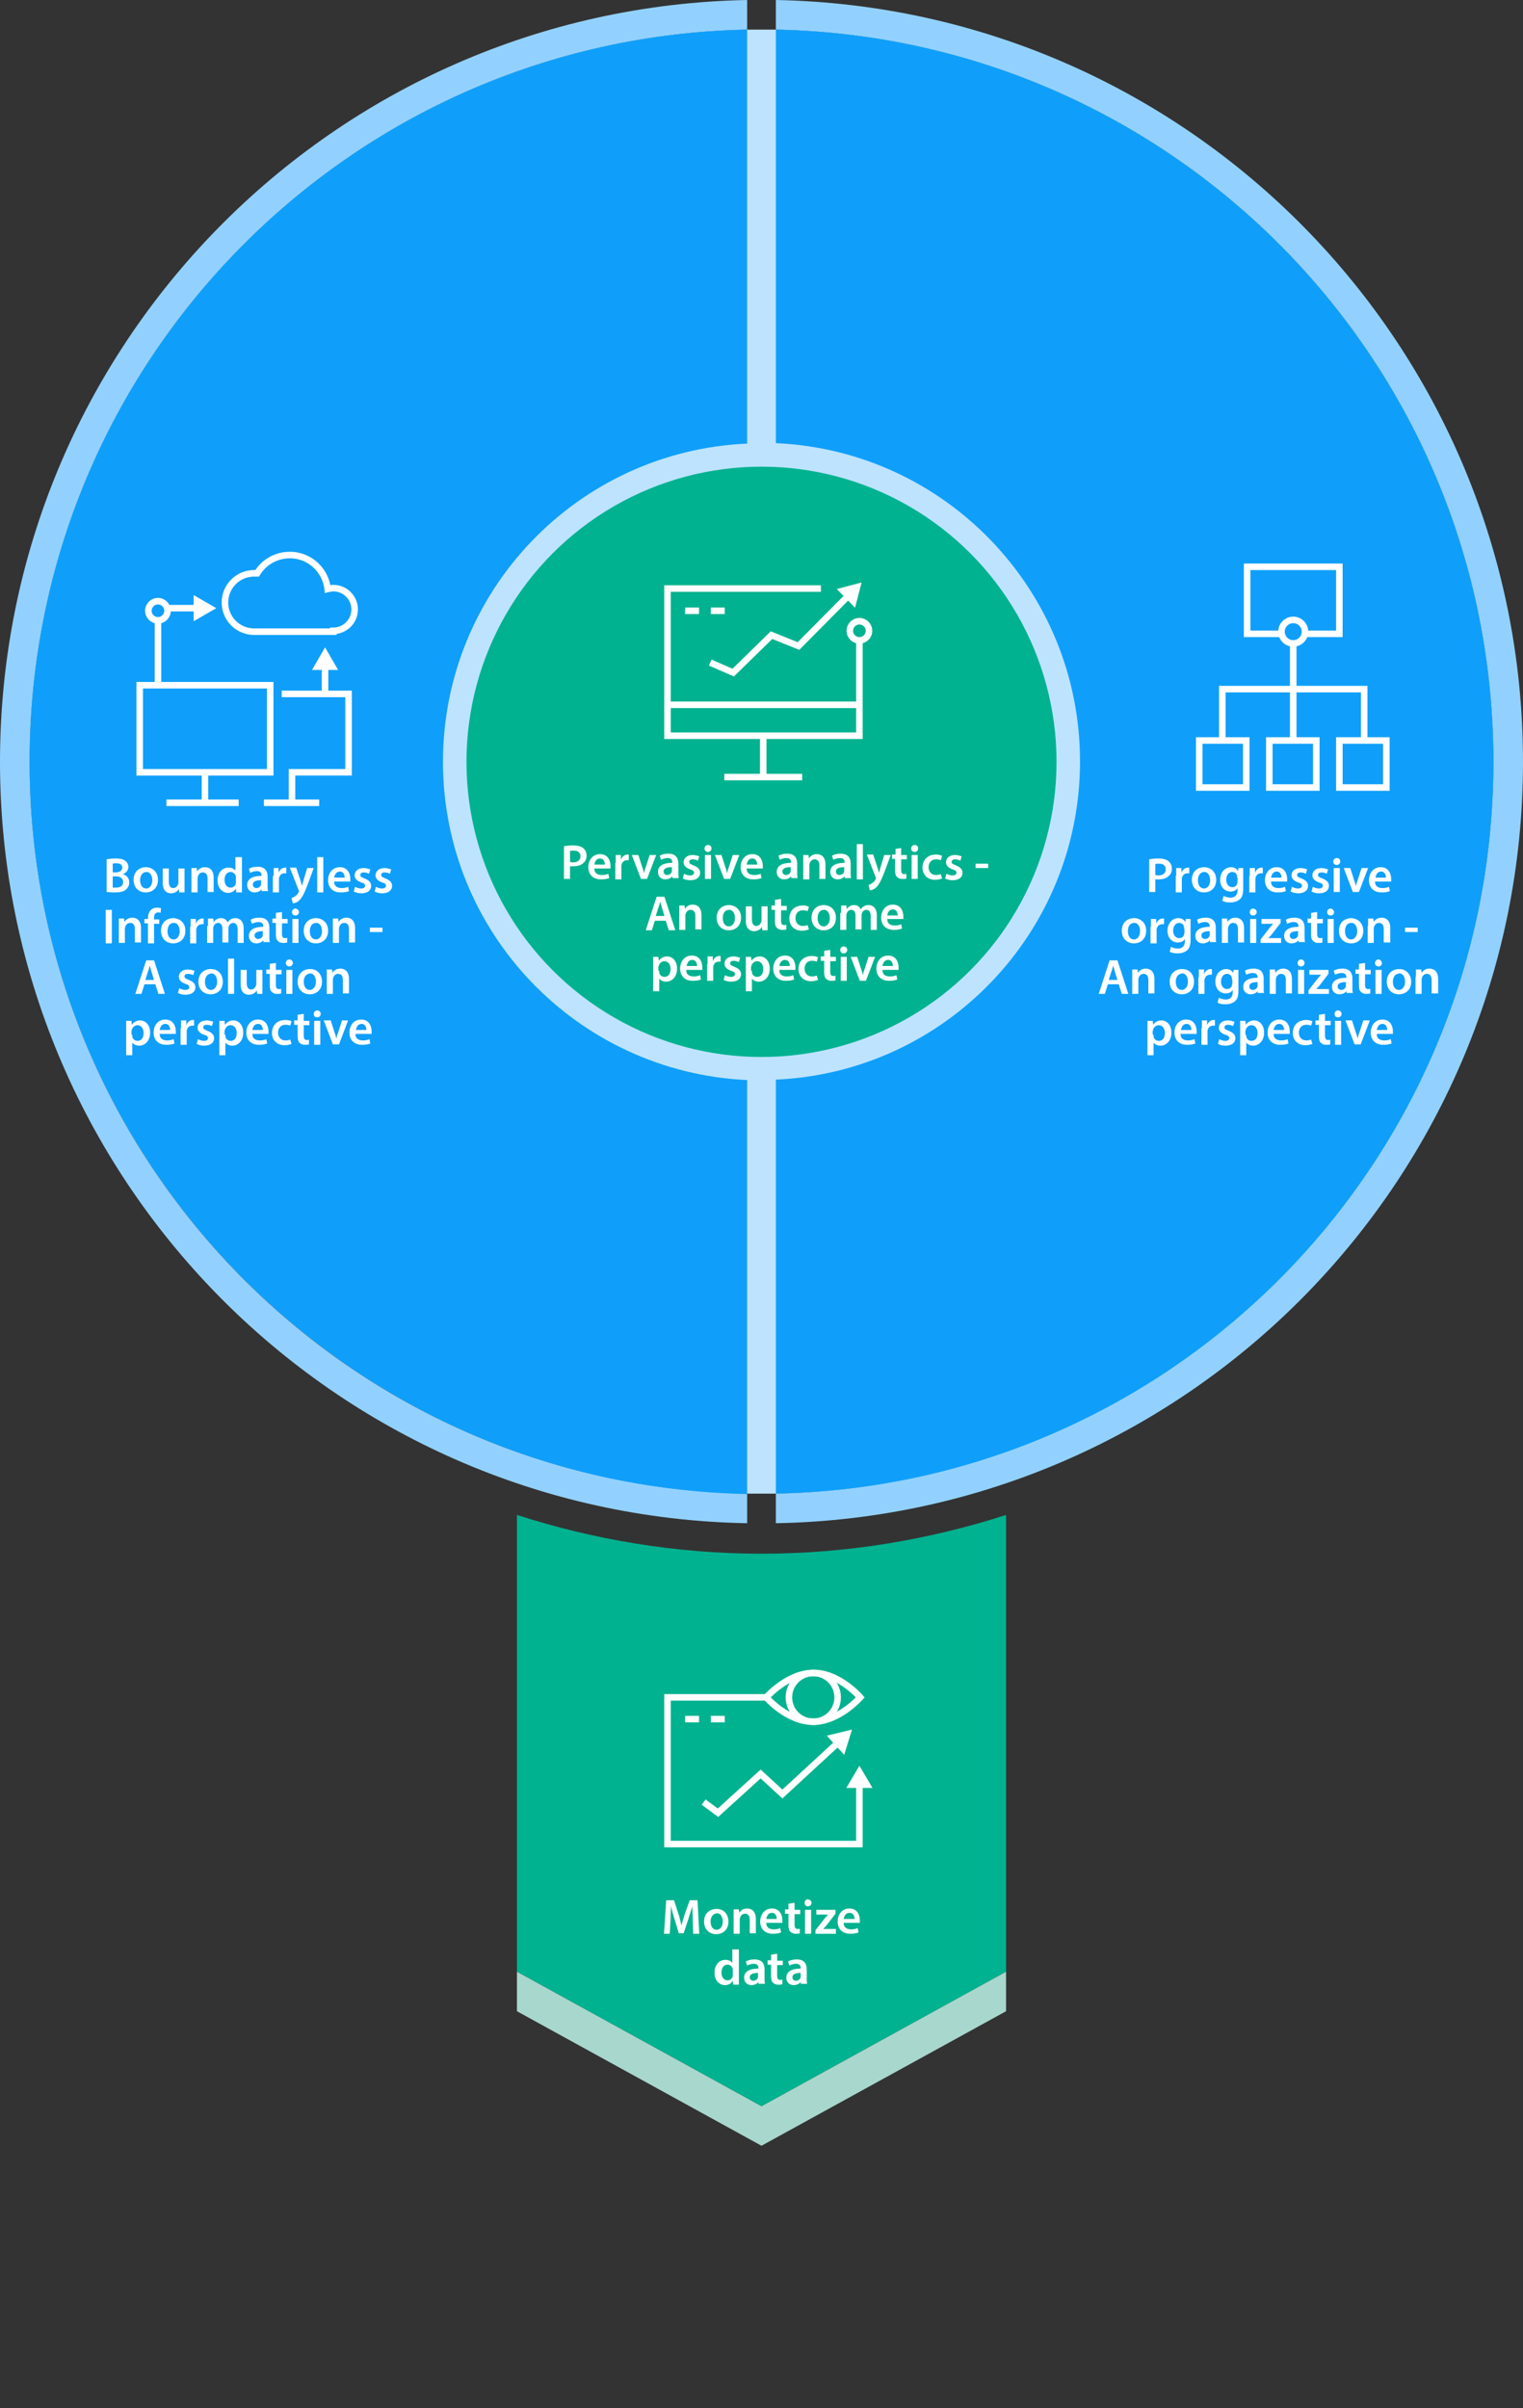 <svg xmlns="http://www.w3.org/2000/svg" width="350" height="553.2">
  <rect width="100%" height="100%" fill="#333333" stroke="none"/>
  <style>
    .st1{fill:none}.st5{fill:#0f9ffa}.st6{fill:#92d1ff}.st12{fill:#00b28f}.st19{display:inline}.st20{fill:none;stroke:#000;stroke-width:.14;stroke-miterlimit:10}.st23{fill:#fff}.st41{fill:none;stroke:#fff;stroke-width:1.5;stroke-linecap:square;stroke-miterlimit:10}
  </style>
  <g id="Layer_3">
    <circle cx="175" cy="181.6" r="64.7" fill="#df9926"/>
    <path fill="#bee3ff" d="M343.2 175c0 91.8-73.5 166.4-164.9 168.1h-6.6C80.3 341.3 6.8 266.7 6.8 175 6.8 83.2 80.3 8.6 171.7 6.8h6.6C269.7 8.6 343.2 83.2 343.2 175z"/>
    <circle cx="175" cy="175" r="67.8" class="st12"/>
    <path fill="#a8d7cd" d="M231.2 452.9v9.1L175 492.9 118.8 462v-9.1l56.2 30.9z"/>
    <path d="M231.2 348v104.9L175 483.8l-56.2-30.9V348c17.7 5.7 36.6 8.9 56.2 8.9s38.5-3.2 56.2-8.9z" class="st12"/>
    <path d="M101.8 175c0 39.3 31 71.4 69.9 73.1V101.9c-38.9 1.7-69.9 33.8-69.9 73.1zM248.2 175c0-39.3-31-71.4-69.9-73.1V248c38.9-1.7 69.9-33.7 69.9-73z" class="st1"/>
    <path d="M6.8 175c0 91.8 73.5 166.4 164.9 168.1v6.8C76.6 348.2 0 270.5 0 175 0 79.4 76.6 1.8 171.7 0v6.8C80.3 8.6 6.8 83.2 6.8 175z" class="st6"/>
    <path d="M101.8 175c0 39.3 31 71.3 69.9 73.1v95.1C80.3 341.3 6.8 266.7 6.8 175 6.8 83.2 80.3 8.6 171.7 6.8v95.1c-38.9 1.7-69.9 33.8-69.9 73.1z" class="st5"/>
    <path d="M350 175c0 95.5-76.6 173.2-171.7 174.9v-6.8c91.4-1.8 164.9-76.4 164.9-168.1 0-91.8-73.5-166.4-164.9-168.2V0C273.4 1.8 350 79.4 350 175z" class="st6"/>
    <path d="M343.2 175c0 91.8-73.5 166.4-164.9 168.1V248c38.9-1.7 69.9-33.8 69.9-73.1s-31-71.4-69.9-73.1v-95C269.7 8.6 343.2 83.2 343.2 175z" class="st5"/>
  </g>
  <g id="Layer_1">
    <path d="M76.6 144.9c2.7 0 4.9-2.2 4.9-4.9s-2.2-4.9-4.9-4.9c-.4 0-.9.1-1.3.2-.5-4.4-4.2-7.8-8.7-7.8-3.2 0-6 1.7-7.5 4.2h-.7a6.7 6.7 0 0 0 0 13.4h18.2zM62.1 177.4h-30v-20h30zM47.1 177.4v7M39 184.4h15.1M65.5 159.4h14.6v18h-13v7M61.4 184.4h11.2M36.3 157.4v-17.7h9.1" class="st41"/>
    <path d="M44.5 142.7l5.2-3-5.2-3z" class="st23"/>
    <path d="M74.7 158.7V153" class="st41"/>
    <path d="M77.7 153.9l-3-5.2-3 5.2z" class="st23"/>
    <g>
      <path d="M175.4 169v9.5M167.2 178.5h16.4M187.9 135.2h-34.5V169h44.1v-21.7M153.6 161.9h43.9M158.2 140.3h1.7M164.1 140.3h1.7" class="st41"/>
      <g>
        <path d="M163.9 152.5l4.6 2 8.8-8.6 6.2 2.5 11.5-11.6" class="st41"/>
        <path d="M196.5 139.6l1.5-5.8-5.7 1.5z" class="st23"/>
      </g>
      <circle cx="197.5" cy="144.9" r="2.2" class="st41"/>
    </g>
    <g>
      <path d="M294.4 145.6h-7.8v-15.4h21.2v15.4h-7.3M280.9 168.8v-10.5h32.6v10.5M297.2 149.1v20.3M275.6 170.1h10.8v10.8h-10.8zM291.7 170.1h10.8v10.8h-10.8zM307.8 170.1h10.8v10.8h-10.8z" class="st41"/>
      <circle cx="297.2" cy="145.1" r="2.7" class="st41"/>
    </g>
    <g>
      <path d="M176 389.9h-22.6v33.7h44.1v-13.7" class="st41"/>
      <path d="M200.5 410.7l-3-5.1-3 5.1z" class="st23"/>
      <path d="M158.2 394.9h1.7M164.1 394.9h1.7" class="st41"/>
      <g>
        <path d="M162.3 414.4l2.7 2 9.8-8.9 5 4.6 12.8-11.8" class="st41"/>
        <path d="M194 403.1l1.8-5.8-5.8 1.4z" class="st23"/>
      </g>
      <circle cx="186.9" cy="389.9" r="5.6" class="st41"/>
      <path d="M197.7 389.9s-4.9 5.6-10.8 5.6c-6 0-10.8-5.6-10.8-5.6s4.9-5.6 10.8-5.6c5.9-.1 10.8 5.6 10.8 5.6z" class="st41"/>
    </g>
    <g>
      <path d="M159.2 441.1c0-1-.1-2.2-.1-3.2-.3.9-.6 2-.9 2.9l-1.1 3.3H156l-1-3.3c-.3-1-.6-2-.8-3 0 1-.1 2.2-.1 3.3l-.2 3.1h-1.3l.5-7.7h1.8l1 3.1c.3.9.5 1.8.7 2.7.2-.8.5-1.8.8-2.7l1.1-3.1h1.8l.4 7.7h-1.4l-.1-3.1zM167.4 441.4c0 2-1.4 2.9-2.8 2.9-1.6 0-2.8-1.1-2.8-2.9 0-1.8 1.2-2.9 2.9-2.9 1.6 0 2.7 1.2 2.7 2.9zm-4.1 0c0 1.1.5 1.9 1.4 1.9.8 0 1.4-.8 1.4-1.9 0-.9-.4-1.9-1.3-1.9-1.1.1-1.5 1-1.5 1.9zM168.6 440.3v-1.7h1.2l.1.8c.2-.4.8-1 1.8-1s2 .6 2 2.4v3.3h-1.4V441c0-.8-.3-1.4-1.1-1.4-.6 0-.9.4-1.1.8 0 .1-.1.3-.1.5v3.3h-1.4v-3.9zM176.1 441.8c0 1 .8 1.4 1.7 1.4.6 0 1.1-.1 1.5-.3l.2 1c-.5.2-1.1.3-1.9.3-1.8 0-2.9-1.1-2.9-2.8 0-1.5.9-3 2.7-3 1.8 0 2.4 1.5 2.4 2.7v.6h-3.7zm2.4-1c0-.5-.2-1.4-1.1-1.4-.9 0-1.2.8-1.3 1.4h2.4zM182.6 437.1v1.6h1.3v1h-1.3v2.4c0 .7.2 1 .7 1 .2 0 .4 0 .5-.1v1.1c-.2.1-.6.1-1 .1-.5 0-.9-.2-1.2-.5-.3-.3-.4-.8-.4-1.5v-2.6h-.8v-1h.8v-1.3l1.4-.2zM186.5 437.1c0 .4-.3.8-.8.8s-.8-.3-.8-.8c0-.4.3-.8.8-.8.5.1.8.4.8.8zm-1.5 7.1v-5.5h1.4v5.5H185zM187.4 443.4l2.1-2.7c.3-.3.5-.6.8-.9h-2.7v-1.1h4.4v.9l-2 2.6c-.3.3-.5.6-.8.9h2.9v1.1h-4.7v-.8zM193.9 441.8c0 1 .8 1.4 1.7 1.4.6 0 1.1-.1 1.5-.3l.2 1c-.5.2-1.1.3-1.9.3-1.8 0-2.9-1.1-2.9-2.8 0-1.5.9-3 2.7-3 1.8 0 2.4 1.5 2.4 2.7v.6h-3.7zm2.5-1c0-.5-.2-1.4-1.2-1.4-.9 0-1.2.8-1.3 1.4h2.5zM169.8 447.8v8.1h-1.3l-.1-.9c-.3.6-1 1-1.8 1-1.3 0-2.4-1.1-2.4-2.8 0-1.9 1.1-3 2.5-3 .8 0 1.3.3 1.6.7v-3.1h1.5zm-1.4 4.9v-.4c-.1-.5-.6-1-1.2-1-.9 0-1.4.8-1.4 1.8s.5 1.8 1.4 1.8c.6 0 1.1-.4 1.2-1V452.7zM174.4 455.9l-.1-.6c-.3.4-.9.7-1.6.7-1.1 0-1.7-.8-1.7-1.7 0-1.4 1.2-2.1 3.3-2.1v-.1c0-.4-.1-1-1.1-1-.5 0-1.1.2-1.5.4l-.3-.9c.4-.3 1.1-.5 2-.5 1.8 0 2.3 1.1 2.3 2.3v2c0 .5 0 1 .1 1.3h-1.4zm-.2-2.7c-1 0-1.9.2-1.9 1 0 .5.4.8.8.8.6 0 1-.4 1.1-.8v-1zM178.6 448.8v1.6h1.3v1h-1.3v2.4c0 .7.2 1 .7 1 .2 0 .4 0 .5-.1v1.1c-.2.1-.6.1-1 .1-.5 0-.9-.2-1.2-.5-.3-.3-.4-.8-.4-1.5v-2.6h-.8v-1h.8V449l1.4-.2zM184.1 455.9l-.1-.6c-.3.4-.9.7-1.6.7-1.1 0-1.7-.8-1.7-1.7 0-1.4 1.2-2.1 3.3-2.1v-.1c0-.4-.1-1-1.1-1-.5 0-1.1.2-1.5.4l-.3-.9c.4-.3 1.1-.5 2-.5 1.8 0 2.3 1.1 2.3 2.3v2c0 .5 0 1 .1 1.3h-1.4zm-.1-2.7c-1 0-1.9.2-1.9 1 0 .5.4.8.8.8.6 0 1-.4 1.1-.8v-1z" class="st23"/>
    </g>
    <g>
      <path d="M24.5 197.4c.4-.1 1.3-.2 2-.2 1 0 1.7.1 2.2.5.5.3.8.8.8 1.4 0 .7-.4 1.4-1.3 1.7.8.2 1.5.8 1.5 1.9 0 .7-.3 1.2-.7 1.6-.5.5-1.4.7-2.8.7-.8 0-1.4-.1-1.7-.1v-7.5zm1.4 3h.7c1 0 1.5-.5 1.5-1.1 0-.7-.5-1-1.4-1-.4 0-.6 0-.8.1v2zm0 3.5h.7c.9 0 1.7-.3 1.7-1.3 0-.9-.8-1.3-1.7-1.3h-.7v2.6zM36.3 202.1c0 2-1.4 2.9-2.8 2.9-1.6 0-2.8-1.1-2.8-2.9 0-1.8 1.2-2.9 2.9-2.9 1.6.1 2.7 1.2 2.7 2.9zm-4.1.1c0 1.1.5 1.9 1.4 1.9.8 0 1.4-.8 1.4-1.9 0-.9-.4-1.9-1.3-1.9-1.1 0-1.5 1-1.5 1.9zM42.4 203.3v1.7h-1.2l-.1-.8c-.2.4-.8 1-1.8 1s-1.9-.6-1.9-2.4v-3.3h1.4v3c0 .9.3 1.5 1 1.5.6 0 .9-.4 1.1-.8 0-.1.1-.3.1-.4v-3.3h1.4v3.8zM44 201.1v-1.7h1.2l.1.8c.2-.4.8-1 1.8-1s2 .6 2 2.4v3.3h-1.4v-3.1c0-.8-.3-1.4-1.1-1.4-.6 0-.9.4-1.1.8 0 .1-.1.3-.1.5v3.3H44v-3.9zM55.6 196.9v8.1h-1.3l-.1-.9c-.3.6-1 1-1.8 1-1.3 0-2.4-1.1-2.4-2.8 0-1.9 1.1-3 2.5-3 .8 0 1.3.3 1.6.7v-3.1h1.5zm-1.4 4.8v-.4c-.1-.5-.6-1-1.2-1-.9 0-1.4.8-1.4 1.8s.5 1.8 1.4 1.8c.6 0 1.1-.4 1.2-1V201.7zM60.2 204.9l-.1-.6c-.3.4-.9.7-1.6.7-1.1 0-1.7-.8-1.7-1.7 0-1.4 1.2-2.1 3.3-2.1v-.1c0-.4-.1-1-1.1-1-.5 0-1.1.2-1.5.4l-.3-.9c.4-.3 1.1-.5 2-.5 1.8 0 2.3 1.1 2.3 2.3v2c0 .5 0 1 .1 1.3h-1.4zm-.2-2.7c-1 0-1.9.2-1.9 1 0 .5.4.8.8.8.6 0 1-.4 1.1-.8v-1zM62.9 201.2v-1.8H64v1.1c.3-.8.9-1.2 1.5-1.2h.3v1.3h-.4c-.7 0-1.1.4-1.3 1.1v3.3h-1.4v-3.8zM68.1 199.4l1 3c.1.3.2.8.3 1.1.1-.3.2-.7.3-1.1l.9-3h1.5l-1.4 3.8c-.8 2.1-1.3 3-1.9 3.6-.5.5-1.1.7-1.5.7l-.3-1.2c.2-.1.5-.2.8-.4.3-.2.6-.5.8-.9.1-.1.1-.2.1-.3 0-.1 0-.1-.1-.3l-2-5.1h1.5zM72.9 196.9h1.4v8.1h-1.4v-8.1zM76.8 202.6c0 1 .8 1.4 1.7 1.4.6 0 1.1-.1 1.5-.3l.2 1c-.5.2-1.1.3-1.9.3-1.8 0-2.9-1.1-2.9-2.8 0-1.5.9-3 2.7-3 1.8 0 2.4 1.5 2.4 2.7v.6h-3.7zm2.4-1c0-.5-.2-1.4-1.1-1.4-.9 0-1.2.8-1.3 1.4h2.4zM81.6 203.7c.3.2.9.4 1.4.4.6 0 .9-.3.9-.6 0-.4-.2-.6-.9-.8-1.1-.4-1.5-1-1.5-1.6 0-1 .8-1.7 2.1-1.7.6 0 1.1.2 1.5.3l-.3 1c-.2-.1-.7-.3-1.2-.3s-.8.2-.8.6c0 .4.3.5 1 .8 1 .4 1.5.9 1.5 1.7 0 1-.8 1.7-2.3 1.7-.7 0-1.3-.2-1.7-.4l.3-1.1zM86.4 203.7c.3.2.9.4 1.4.4.6 0 .9-.3.9-.6 0-.4-.2-.6-.9-.8-1.1-.4-1.5-1-1.5-1.6 0-1 .8-1.7 2.1-1.7.6 0 1.1.2 1.5.3l-.3 1c-.2-.1-.7-.3-1.2-.3s-.8.2-.8.6c0 .4.3.5 1 .8 1 .4 1.5.9 1.5 1.7 0 1-.8 1.7-2.3 1.7-.7 0-1.3-.2-1.7-.4l.3-1.1zM25.7 209v7.7h-1.4V209h1.4zM27.3 212.7V211h1.2l.1.8c.2-.4.8-1 1.8-1s2 .6 2 2.4v3.3H31v-3.1c0-.8-.3-1.4-1.1-1.4-.6 0-.9.4-1.1.8 0 .1-.1.3-.1.5v3.3h-1.4v-3.9zM34 216.6v-4.5h-.8v-1h.8v-.2c0-.7.2-1.4.7-1.9.4-.4 1-.5 1.4-.5.4 0 .7.1.9.1l-.1 1.1c-.1-.1-.3-.1-.6-.1-.7 0-.9.6-.9 1.3v.3h1.2v1h-1.2v4.5H34zM42.6 213.8c0 2-1.4 2.9-2.8 2.9-1.6 0-2.8-1.1-2.8-2.9 0-1.8 1.2-2.9 2.9-2.9 1.6.1 2.7 1.2 2.7 2.9zm-4.1.1c0 1.1.5 1.9 1.4 1.9.8 0 1.4-.8 1.4-1.9 0-.9-.4-1.9-1.3-1.9-1.1 0-1.5.9-1.5 1.9zM43.8 212.9v-1.8H45v1.1c.3-.8.9-1.2 1.5-1.2h.3v1.3h-.4c-.7 0-1.1.4-1.3 1.1v3.3h-1.4v-3.8zM47.8 212.7V211H49l.1.8c.3-.4.8-.9 1.7-.9.7 0 1.3.4 1.5 1 .2-.3.4-.5.7-.7.3-.2.7-.3 1.1-.3.9 0 1.9.6 1.9 2.4v3.3h-1.4v-3.1c0-.9-.3-1.5-1-1.5-.5 0-.8.3-1 .7 0 .1-.1.3-.1.5v3.3h-1.4v-3.2c0-.8-.3-1.3-1-1.3-.5 0-.9.4-1 .8-.1.1-.1.3-.1.5v3.3h-1.4v-3.9zM60.6 216.6l-.1-.6c-.3.4-.9.7-1.6.7-1.1 0-1.7-.8-1.7-1.7 0-1.4 1.2-2.1 3.3-2.1v-.1c0-.4-.1-1-1.1-1-.5 0-1.1.2-1.5.4l-.3-.9c.4-.3 1.1-.5 2-.5 1.8 0 2.3 1.1 2.3 2.3v2c0 .5 0 1 .1 1.3h-1.4zm-.2-2.7c-1 0-1.9.2-1.9 1 0 .5.4.8.8.8.6 0 1-.4 1.1-.8v-1zM64.8 209.5v1.6h1.3v1h-1.3v2.4c0 .7.2 1 .7 1 .2 0 .4 0 .5-.1v1.1c-.2.1-.6.1-1 .1-.5 0-.9-.2-1.2-.5-.3-.3-.4-.8-.4-1.5V212h-.8v-1h.8v-1.3l1.4-.2zM68.7 209.5c0 .4-.3.8-.8.8s-.8-.3-.8-.8c0-.4.3-.8.8-.8.5.1.8.4.8.8zm-1.5 7.1v-5.5h1.4v5.5h-1.4zM75.4 213.8c0 2-1.4 2.9-2.8 2.9-1.6 0-2.8-1.1-2.8-2.9 0-1.8 1.2-2.9 2.9-2.9 1.6.1 2.7 1.2 2.7 2.9zm-4.2.1c0 1.1.5 1.9 1.4 1.9.8 0 1.4-.8 1.4-1.9 0-.9-.4-1.9-1.3-1.9-1.1 0-1.5.9-1.5 1.9zM76.5 212.7V211h1.2l.1.8c.2-.4.8-1 1.8-1s2 .6 2 2.4v3.3h-1.4v-3.1c0-.8-.3-1.4-1.1-1.4-.6 0-.9.4-1.1.8 0 .1-.1.3-.1.5v3.3h-1.4v-3.9zM87.9 213.1v1H85v-1h2.9zM33.2 226.1l-.7 2.2h-1.4l2.5-7.7h1.8l2.5 7.7h-1.5l-.7-2.2h-2.5zm2.2-1l-.6-1.9c-.1-.5-.3-1-.4-1.4-.1.4-.2 1-.4 1.4l-.6 1.9h2zM41.2 227c.3.2.9.4 1.4.4.6 0 .9-.3.9-.6 0-.4-.2-.6-.9-.8-1.1-.4-1.5-1-1.5-1.6 0-1 .8-1.7 2.1-1.7.6 0 1.1.2 1.5.3l-.3 1c-.2-.1-.7-.3-1.2-.3s-.8.2-.8.6c0 .4.3.5 1 .8 1 .4 1.5.9 1.5 1.7 0 1-.8 1.7-2.3 1.7-.7 0-1.3-.2-1.7-.4l.3-1.1zM51.2 225.5c0 2-1.4 2.9-2.8 2.9-1.6 0-2.8-1.1-2.8-2.9 0-1.8 1.2-2.9 2.9-2.9 1.6 0 2.7 1.2 2.7 2.9zm-4.1 0c0 1.1.5 1.9 1.4 1.9.8 0 1.4-.8 1.4-1.9 0-.9-.4-1.9-1.3-1.9-1.1.1-1.5 1-1.5 1.9zM52.4 220.2h1.4v8.1h-1.4v-8.1zM60.3 226.6v1.7h-1.2l-.1-.8c-.2.4-.8 1-1.8 1s-1.9-.6-1.9-2.4v-3.3h1.4v3c0 .9.3 1.5 1 1.5.6 0 .9-.4 1.1-.8 0-.1.1-.3.1-.4v-3.3h1.4v3.8zM63.4 221.2v1.6h1.3v1h-1.3v2.4c0 .7.2 1 .7 1 .2 0 .4 0 .5-.1v1.1c-.2.1-.6.1-1 .1-.5 0-.9-.2-1.2-.5-.3-.3-.4-.8-.4-1.5v-2.6h-.8v-1h.8v-1.3l1.4-.2zM67.3 221.2c0 .4-.3.8-.8.8s-.8-.3-.8-.8c0-.4.3-.8.8-.8s.8.4.8.8zm-1.5 7.1v-5.5h1.4v5.5h-1.4zM74 225.5c0 2-1.4 2.9-2.8 2.9-1.6 0-2.8-1.1-2.8-2.9 0-1.8 1.2-2.9 2.9-2.9 1.6 0 2.7 1.2 2.7 2.9zm-4.2 0c0 1.1.5 1.9 1.4 1.9.8 0 1.4-.8 1.4-1.9 0-.9-.4-1.9-1.3-1.9-1.1.1-1.5 1-1.5 1.9zM75.1 224.4v-1.7h1.2l.1.8c.2-.4.8-1 1.8-1s2 .6 2 2.4v3.3h-1.4v-3.1c0-.8-.3-1.4-1.1-1.4-.6 0-.9.4-1.1.8 0 .1-.1.3-.1.5v3.3h-1.4v-3.9zM29 236.3v-1.8h1.2l.1.9c.4-.6 1.1-1 1.9-1 1.3 0 2.3 1.1 2.3 2.8 0 2-1.3 3-2.5 3-.7 0-1.3-.3-1.6-.7v2.9H29v-6.1zm1.4 1.4v.4c.1.6.6 1 1.2 1 .9 0 1.4-.7 1.4-1.8 0-1-.5-1.8-1.4-1.8-.6 0-1.1.4-1.3 1 0 .1-.1.2-.1.4v.8zM36.7 237.6c0 1 .8 1.4 1.7 1.4.6 0 1.1-.1 1.5-.3l.2 1c-.5.2-1.1.3-1.9.3-1.8 0-2.9-1.1-2.9-2.8 0-1.5.9-3 2.7-3 1.8 0 2.4 1.5 2.4 2.7v.6h-3.7zm2.4-1c0-.5-.2-1.4-1.1-1.4-.9 0-1.2.8-1.3 1.4h2.4zM41.6 236.2v-1.8h1.2v1.1c.3-.8.9-1.2 1.5-1.2h.3v1.3h-.4c-.7 0-1.1.4-1.3 1.1v3.3h-1.4v-3.8zM45.5 238.7c.3.2.9.4 1.4.4.6 0 .9-.3.9-.6 0-.4-.2-.6-.9-.8-1.1-.4-1.5-1-1.5-1.6 0-1 .8-1.7 2.1-1.7.6 0 1.1.2 1.5.3l-.3 1c-.2-.1-.7-.3-1.2-.3s-.8.2-.8.6c0 .4.3.5 1 .8 1 .4 1.5.9 1.5 1.7 0 1-.8 1.7-2.3 1.7-.7 0-1.3-.2-1.7-.4l.3-1.1zM50.4 236.3v-1.8h1.2l.1.9c.4-.6 1.1-1 1.9-1 1.3 0 2.3 1.1 2.3 2.8 0 2-1.3 3-2.5 3-.7 0-1.3-.3-1.6-.7v2.9h-1.4v-6.1zm1.4 1.4v.4c.1.6.6 1 1.2 1 .9 0 1.4-.7 1.4-1.8 0-1-.5-1.8-1.4-1.8-.6 0-1.1.4-1.3 1 0 .1-.1.2-.1.4v.8zM58 237.6c0 1 .8 1.4 1.7 1.4.6 0 1.1-.1 1.5-.3l.2 1c-.5.2-1.1.3-1.9.3-1.8 0-2.9-1.1-2.9-2.8 0-1.5.9-3 2.7-3 1.8 0 2.4 1.5 2.4 2.7v.6H58zm2.4-1c0-.5-.2-1.4-1.1-1.4-.9 0-1.2.8-1.3 1.4h2.4zM67 239.8c-.3.1-.9.3-1.6.3-1.7 0-2.9-1.1-2.9-2.8 0-1.7 1.1-3 3.1-3 .5 0 1 .1 1.4.3l-.3 1c-.2-.1-.6-.2-1.1-.2-1.1 0-1.7.8-1.7 1.8 0 1.1.7 1.8 1.7 1.8.5 0 .8-.1 1.1-.2l.3 1zM69.8 232.9v1.6h1.3v1h-1.3v2.4c0 .7.2 1 .7 1 .2 0 .4 0 .5-.1v1.1c-.2.1-.6.1-1 .1-.5 0-.9-.2-1.2-.5-.3-.3-.4-.8-.4-1.5v-2.6h-.8v-1h.8v-1.3l1.4-.2zM73.7 232.9c0 .4-.3.8-.8.8s-.8-.3-.8-.8c0-.4.3-.8.8-.8s.8.4.8.8zm-1.5 7.1v-5.5h1.4v5.5h-1.4zM76 234.4l.9 2.8c.2.5.3.9.4 1.4.1-.5.2-.9.4-1.4l.9-2.8H80l-2.1 5.5h-1.4l-2.1-5.5H76zM81.7 237.6c0 1 .8 1.4 1.7 1.4.6 0 1.1-.1 1.5-.3l.2 1c-.5.2-1.1.3-1.9.3-1.8 0-2.9-1.1-2.9-2.8 0-1.5.9-3 2.7-3 1.8 0 2.4 1.5 2.4 2.7v.6h-3.7zm2.5-1c0-.5-.2-1.4-1.1-1.4-.9 0-1.2.8-1.3 1.4h2.4z" class="st23"/>
    </g>
    <g>
      <path d="M264.1 197.4c.5-.1 1.2-.2 2.1-.2 1 0 1.8.2 2.3.6.5.4.8 1 .8 1.7s-.2 1.3-.7 1.7c-.6.6-1.4.8-2.4.8h-.7v2.9h-1.4v-7.5zm1.4 3.6c.2 0 .4.1.7.1 1 0 1.7-.5 1.7-1.4 0-.9-.6-1.3-1.6-1.3-.4 0-.7 0-.8.1v2.5zM270.3 201.2v-1.8h1.2v1.1c.3-.8.9-1.2 1.5-1.2h.3v1.3h-.4c-.7 0-1.1.4-1.3 1.1v3.3h-1.4v-3.8zM279.5 202.1c0 2-1.4 2.9-2.8 2.9-1.6 0-2.8-1.1-2.8-2.9 0-1.8 1.2-2.9 2.9-2.9 1.6.1 2.7 1.2 2.7 2.9zm-4.2.1c0 1.1.5 1.9 1.4 1.9.8 0 1.4-.8 1.4-1.9 0-.9-.4-1.9-1.3-1.9-1.1 0-1.5 1-1.5 1.9zM285.7 199.4v4.7c0 1.2-.2 2-.8 2.5-.6.5-1.4.7-2.1.7-.7 0-1.5-.1-1.9-.4l.3-1.1c.4.2.9.4 1.6.4.9 0 1.6-.5 1.6-1.7v-.5c-.3.5-.9.8-1.6.8-1.4 0-2.4-1.1-2.4-2.7 0-1.8 1.2-2.9 2.5-2.9.8 0 1.3.4 1.6.9l.1-.7h1.1zm-1.4 2.2v-.4c-.1-.5-.5-.9-1.1-.9-.8 0-1.4.7-1.4 1.8 0 .9.5 1.7 1.4 1.7.5 0 1-.3 1.1-.8 0-.1.1-.3.1-.5v-.9zM287.2 201.2v-1.8h1.2v1.1c.3-.8.9-1.2 1.5-1.2h.3v1.3h-.4c-.7 0-1.1.4-1.3 1.1v3.3h-1.4v-3.8zM292.1 202.6c0 1 .8 1.4 1.7 1.4.6 0 1.1-.1 1.5-.3l.2 1c-.5.2-1.1.3-1.9.3-1.8 0-2.9-1.1-2.9-2.8 0-1.5.9-3 2.7-3 1.8 0 2.4 1.5 2.4 2.7v.6h-3.7zm2.4-1c0-.5-.2-1.4-1.1-1.4-.9 0-1.2.8-1.3 1.4h2.4zM296.9 203.7c.3.2.9.4 1.4.4.6 0 .9-.3.9-.6 0-.4-.2-.6-.9-.8-1.1-.4-1.5-1-1.5-1.6 0-1 .8-1.7 2.1-1.7.6 0 1.1.2 1.5.3l-.3 1c-.2-.1-.7-.3-1.2-.3s-.8.2-.8.6c0 .4.3.5 1 .8 1 .4 1.5.9 1.5 1.7 0 1-.8 1.7-2.3 1.7-.7 0-1.3-.2-1.7-.4l.3-1.1zM301.7 203.7c.3.2.9.4 1.4.4.6 0 .9-.3.9-.6 0-.4-.2-.6-.9-.8-1.1-.4-1.5-1-1.5-1.6 0-1 .8-1.7 2.1-1.7.6 0 1.1.2 1.5.3l-.3 1c-.2-.1-.7-.3-1.2-.3s-.8.2-.8.6c0 .4.3.5 1 .8 1 .4 1.5.9 1.5 1.7 0 1-.8 1.7-2.3 1.7-.7 0-1.3-.2-1.7-.4l.3-1.1zM308 197.9c0 .4-.3.8-.8.8s-.8-.3-.8-.8c0-.4.3-.8.8-.8s.8.3.8.8zm-1.5 7v-5.5h1.4v5.5h-1.4zM310.3 199.4l.9 2.8c.2.5.3.9.4 1.4.1-.5.2-.9.4-1.4l.9-2.8h1.5l-2.1 5.5h-1.4l-2.1-5.5h1.5zM316 202.6c0 1 .8 1.4 1.7 1.4.6 0 1.1-.1 1.5-.3l.2 1c-.5.2-1.1.3-1.9.3-1.8 0-2.9-1.1-2.9-2.8 0-1.5.9-3 2.7-3 1.8 0 2.4 1.5 2.4 2.7v.6H316zm2.5-1c0-.5-.2-1.4-1.1-1.4-.9 0-1.2.8-1.3 1.4h2.4zM263.4 213.8c0 2-1.4 2.9-2.8 2.9-1.6 0-2.8-1.1-2.8-2.9 0-1.8 1.2-2.9 2.9-2.9 1.6.1 2.7 1.2 2.7 2.9zm-4.2.1c0 1.1.5 1.9 1.4 1.9.8 0 1.4-.8 1.4-1.9 0-.9-.4-1.9-1.3-1.9-1.1 0-1.5.9-1.5 1.9zM264.5 212.9v-1.8h1.2v1.1c.3-.8.9-1.2 1.5-1.2h.3v1.3h-.4c-.7 0-1.1.4-1.3 1.1v3.3h-1.4v-3.8zM273.6 211.1v4.7c0 1.2-.2 2-.8 2.5-.6.5-1.4.7-2.1.7-.7 0-1.5-.1-1.9-.4l.3-1.1c.4.2.9.4 1.6.4.9 0 1.6-.5 1.6-1.7v-.5c-.3.5-.9.8-1.6.8-1.4 0-2.4-1.1-2.4-2.7 0-1.8 1.2-2.9 2.5-2.9.8 0 1.3.4 1.6.9l.1-.7h1.1zm-1.5 2.2v-.4c-.1-.5-.5-.9-1.1-.9-.8 0-1.4.7-1.4 1.8 0 .9.5 1.7 1.4 1.7.5 0 1-.3 1.1-.8 0-.1.1-.3.1-.5v-.9zM278.1 216.6l-.1-.6c-.3.4-.9.7-1.6.7-1.1 0-1.7-.8-1.7-1.7 0-1.4 1.2-2.1 3.3-2.1v-.1c0-.4-.1-1-1.1-1-.5 0-1.1.2-1.5.4l-.3-.9c.4-.3 1.1-.5 2-.5 1.8 0 2.3 1.1 2.3 2.3v2c0 .5 0 1 .1 1.3h-1.4zm-.1-2.7c-1 0-1.9.2-1.9 1 0 .5.4.8.8.8.6 0 1-.4 1.1-.8v-1zM280.8 212.7V211h1.2l.1.8c.2-.4.8-1 1.8-1s2 .6 2 2.4v3.3h-1.4v-3.1c0-.8-.3-1.4-1.1-1.4-.6 0-.9.4-1.1.8 0 .1-.1.3-.1.5v3.3h-1.4v-3.9zM288.8 209.5c0 .4-.3.8-.8.8s-.8-.3-.8-.8c0-.4.3-.8.8-.8.5.1.8.4.8.8zm-1.5 7.1v-5.5h1.4v5.5h-1.4zM289.7 215.8l2.1-2.7c.3-.3.5-.6.8-.9h-2.7v-1.1h4.4v.9l-2 2.6c-.3.3-.5.6-.8.9h2.9v1.1h-4.7v-.8zM298.5 216.6l-.1-.6c-.3.4-.9.7-1.6.7-1.1 0-1.7-.8-1.7-1.7 0-1.4 1.2-2.1 3.3-2.1v-.1c0-.4-.1-1-1.1-1-.5 0-1.1.2-1.5.4l-.3-.9c.4-.3 1.1-.5 2-.5 1.8 0 2.3 1.1 2.3 2.3v2c0 .5 0 1 .1 1.3h-1.4zm-.2-2.7c-1 0-1.9.2-1.9 1 0 .5.4.8.8.8.6 0 1-.4 1.1-.8v-1zM302.7 209.5v1.6h1.3v1h-1.3v2.4c0 .7.2 1 .7 1 .2 0 .4 0 .5-.1v1.1c-.2.1-.6.1-1 .1-.5 0-.9-.2-1.2-.5-.3-.3-.4-.8-.4-1.5V212h-.8v-1h.8v-1.3l1.4-.2zM306.6 209.5c0 .4-.3.8-.8.8s-.8-.3-.8-.8c0-.4.3-.8.8-.8.5.1.7.4.8.8zm-1.5 7.1v-5.5h1.4v5.5h-1.4zM313.3 213.8c0 2-1.4 2.9-2.8 2.9-1.6 0-2.8-1.1-2.8-2.9 0-1.8 1.2-2.9 2.9-2.9 1.5.1 2.7 1.2 2.7 2.9zm-4.2.1c0 1.1.5 1.9 1.4 1.9.8 0 1.4-.8 1.4-1.9 0-.9-.4-1.9-1.3-1.9-1.1 0-1.5.9-1.5 1.9zM314.4 212.7V211h1.2l.1.8c.2-.4.8-1 1.8-1s2 .6 2 2.4v3.3H318v-3.1c0-.8-.3-1.4-1.1-1.4-.6 0-.9.4-1.1.8 0 .1-.1.3-.1.5v3.3h-1.4v-3.9zM325.8 213.1v1h-2.9v-1h2.9zM254.6 226.1l-.7 2.2h-1.4l2.5-7.7h1.8l2.5 7.7h-1.5l-.7-2.2h-2.5zm2.2-1l-.6-1.9c-.1-.5-.3-1-.4-1.4-.1.4-.2 1-.4 1.4l-.6 1.9h2zM260.2 224.4v-1.7h1.2l.1.8c.2-.4.8-1 1.8-1s2 .6 2 2.4v3.3h-1.4v-3.1c0-.8-.3-1.4-1.1-1.4-.6 0-.9.4-1.1.8 0 .1-.1.3-.1.5v3.3h-1.4v-3.9zM274.4 225.5c0 2-1.4 2.9-2.8 2.9-1.6 0-2.8-1.1-2.8-2.9 0-1.8 1.2-2.9 2.9-2.9 1.6 0 2.7 1.2 2.7 2.9zm-4.2 0c0 1.1.5 1.9 1.4 1.9.8 0 1.4-.8 1.4-1.9 0-.9-.4-1.9-1.3-1.9-1.1.1-1.5 1-1.5 1.9zM275.5 224.5v-1.8h1.2v1.1c.3-.8.9-1.2 1.5-1.2h.3v1.3h-.4c-.7 0-1.1.4-1.3 1.1v3.3h-1.4v-3.8zM284.6 222.8v4.7c0 1.2-.2 2-.8 2.5-.6.5-1.4.7-2.1.7-.7 0-1.5-.1-1.9-.4l.3-1.1c.4.2.9.4 1.6.4.9 0 1.6-.5 1.6-1.7v-.5c-.3.5-.9.8-1.6.8-1.4 0-2.4-1.1-2.4-2.7 0-1.8 1.2-2.9 2.5-2.9.8 0 1.3.4 1.6.9l.1-.7h1.1zm-1.5 2.2v-.4c-.1-.5-.5-.9-1.1-.9-.8 0-1.4.7-1.4 1.8 0 .9.5 1.7 1.4 1.7.5 0 1-.3 1.1-.8 0-.1.1-.3.1-.5v-.9zM289.1 228.3l-.1-.6c-.3.4-.9.7-1.6.7-1.1 0-1.7-.8-1.7-1.7 0-1.4 1.2-2.1 3.3-2.1v-.1c0-.4-.1-1-1.1-1-.5 0-1.1.2-1.5.4l-.3-.9c.4-.3 1.1-.5 2-.5 1.8 0 2.3 1.1 2.3 2.3v2c0 .5 0 1 .1 1.3h-1.4zm-.1-2.7c-1 0-1.9.2-1.9 1 0 .5.4.8.8.8.6 0 1-.4 1.1-.8v-1zM291.8 224.4v-1.7h1.2l.1.8c.2-.4.8-1 1.8-1s2 .6 2 2.4v3.3h-1.4v-3.1c0-.8-.3-1.4-1.1-1.4-.6 0-.9.4-1.1.8 0 .1-.1.3-.1.5v3.3h-1.4v-3.9zM299.8 221.2c0 .4-.3.8-.8.8s-.8-.3-.8-.8c0-.4.3-.8.8-.8s.8.4.8.8zm-1.5 7.1v-5.5h1.4v5.5h-1.4zM300.7 227.5l2.1-2.7c.3-.3.5-.6.8-.9h-2.7v-1.1h4.4v.9l-2 2.6c-.3.3-.5.6-.8.9h2.9v1.1h-4.7v-.8zM309.5 228.3l-.1-.6c-.3.4-.9.7-1.6.7-1.1 0-1.7-.8-1.7-1.7 0-1.4 1.2-2.1 3.3-2.1v-.1c0-.4-.1-1-1.1-1-.5 0-1.1.2-1.5.4l-.3-.9c.4-.3 1.1-.5 2-.5 1.8 0 2.3 1.1 2.3 2.3v2c0 .5 0 1 .1 1.3h-1.4zm-.2-2.7c-1 0-1.9.2-1.9 1 0 .5.4.8.8.8.6 0 1-.4 1.1-.8v-1zM313.7 221.2v1.6h1.3v1h-1.3v2.4c0 .7.2 1 .7 1 .2 0 .4 0 .5-.1v1.1c-.2.1-.6.1-1 .1-.5 0-.9-.2-1.2-.5-.3-.3-.4-.8-.4-1.5v-2.6h-.8v-1h.8v-1.3l1.4-.2zM317.6 221.2c0 .4-.3.8-.8.8s-.8-.3-.8-.8c0-.4.3-.8.8-.8.4 0 .7.4.8.8zm-1.5 7.1v-5.5h1.4v5.5h-1.4zM324.3 225.5c0 2-1.4 2.9-2.8 2.9-1.6 0-2.8-1.1-2.8-2.9 0-1.8 1.2-2.9 2.9-2.9 1.5 0 2.7 1.2 2.7 2.9zm-4.2 0c0 1.1.5 1.9 1.4 1.9.8 0 1.4-.8 1.4-1.9 0-.9-.4-1.9-1.3-1.9-1.1.1-1.5 1-1.5 1.9zM325.4 224.4v-1.7h1.2l.1.8c.2-.4.8-1 1.8-1s2 .6 2 2.4v3.3H329v-3.1c0-.8-.3-1.4-1.1-1.4-.6 0-.9.4-1.1.8 0 .1-.1.3-.1.5v3.3h-1.4v-3.9zM263.7 236.3v-1.8h1.2l.1.9c.4-.6 1.1-1 1.9-1 1.3 0 2.3 1.1 2.3 2.8 0 2-1.3 3-2.5 3-.7 0-1.3-.3-1.6-.7v2.9h-1.4v-6.1zm1.4 1.4v.4c.1.6.6 1 1.2 1 .9 0 1.4-.7 1.4-1.8 0-1-.5-1.8-1.4-1.8-.6 0-1.1.4-1.3 1 0 .1-.1.2-.1.4v.8zM271.3 237.6c0 1 .8 1.4 1.7 1.4.6 0 1.1-.1 1.5-.3l.2 1c-.5.2-1.1.3-1.9.3-1.8 0-2.9-1.1-2.9-2.8 0-1.5.9-3 2.7-3 1.8 0 2.4 1.5 2.4 2.7v.6h-3.7zm2.5-1c0-.5-.2-1.4-1.1-1.4-.9 0-1.2.8-1.3 1.4h2.4zM276.2 236.2v-1.8h1.2v1.1c.3-.8.9-1.2 1.5-1.2h.3v1.3h-.4c-.7 0-1.1.4-1.3 1.1v3.3h-1.4v-3.8zM280.2 238.7c.3.2.9.4 1.4.4.6 0 .9-.3.9-.6 0-.4-.2-.6-.9-.8-1.1-.4-1.5-1-1.5-1.6 0-1 .8-1.7 2.1-1.7.6 0 1.1.2 1.5.3l-.3 1c-.2-.1-.7-.3-1.2-.3s-.8.2-.8.6c0 .4.3.5 1 .8 1 .4 1.5.9 1.5 1.7 0 1-.8 1.7-2.3 1.7-.7 0-1.3-.2-1.7-.4l.3-1.1zM285 236.3v-1.8h1.2l.1.9c.4-.6 1.1-1 1.9-1 1.3 0 2.3 1.1 2.3 2.8 0 2-1.3 3-2.5 3-.7 0-1.3-.3-1.6-.7v2.9H285v-6.1zm1.4 1.4v.4c.1.6.6 1 1.2 1 .9 0 1.4-.7 1.4-1.8 0-1-.5-1.8-1.4-1.8-.6 0-1.1.4-1.3 1 0 .1-.1.2-.1.4v.8zM292.7 237.6c0 1 .8 1.4 1.7 1.4.6 0 1.1-.1 1.5-.3l.2 1c-.5.2-1.1.3-1.9.3-1.8 0-2.9-1.1-2.9-2.8 0-1.5.9-3 2.7-3 1.8 0 2.4 1.5 2.4 2.7v.6h-3.7zm2.4-1c0-.5-.2-1.4-1.1-1.4-.9 0-1.2.8-1.3 1.4h2.4zM301.6 239.8c-.3.1-.9.3-1.6.3-1.7 0-2.9-1.1-2.9-2.8 0-1.7 1.1-3 3.1-3 .5 0 1 .1 1.4.3l-.3 1c-.2-.1-.6-.2-1.1-.2-1.1 0-1.7.8-1.7 1.8 0 1.1.7 1.8 1.7 1.8.5 0 .8-.1 1.1-.2l.3 1zM304.5 232.9v1.6h1.3v1h-1.3v2.4c0 .7.2 1 .7 1 .2 0 .4 0 .5-.1v1.1c-.2.1-.6.1-1 .1-.5 0-.9-.2-1.2-.5-.3-.3-.4-.8-.4-1.5v-2.6h-.8v-1h.8v-1.3l1.4-.2zM308.3 232.9c0 .4-.3.8-.8.8s-.8-.3-.8-.8c0-.4.3-.8.8-.8s.8.4.8.8zm-1.5 7.1v-5.5h1.4v5.5h-1.4zM310.7 234.4l.9 2.8c.2.5.3.9.4 1.4.1-.5.2-.9.4-1.4l.9-2.8h1.5l-2.1 5.5h-1.4l-2.1-5.5h1.5zM316.4 237.6c0 1 .8 1.4 1.7 1.4.6 0 1.1-.1 1.5-.3l.2 1c-.5.2-1.1.3-1.9.3-1.8 0-2.9-1.1-2.9-2.8 0-1.5.9-3 2.7-3 1.8 0 2.4 1.5 2.4 2.7v.6h-3.7zm2.4-1c0-.5-.2-1.4-1.1-1.4-.9 0-1.2.8-1.3 1.4h2.4z" class="st23"/>
    </g>
    <g>
      <path d="M129.6 194.4c.5-.1 1.2-.2 2.1-.2 1 0 1.8.2 2.3.6.5.4.8 1 .8 1.7s-.2 1.3-.7 1.7c-.6.6-1.4.8-2.4.8h-.7v2.9h-1.4v-7.5zm1.4 3.6c.2 0 .4.1.7.1 1 0 1.7-.5 1.7-1.4 0-.9-.6-1.3-1.6-1.3-.4 0-.7 0-.8.1v2.5zM136.6 199.6c0 1 .8 1.4 1.7 1.4.6 0 1.1-.1 1.5-.3l.2 1c-.5.2-1.1.3-1.9.3-1.8 0-2.9-1.1-2.9-2.8 0-1.5.9-3 2.7-3 1.8 0 2.4 1.5 2.4 2.7v.6h-3.7zm2.4-1c0-.5-.2-1.4-1.1-1.4-.9 0-1.2.8-1.3 1.4h2.4zM141.5 198.2v-1.8h1.2v1.1c.3-.8.9-1.2 1.5-1.2h.3v1.3h-.4c-.7 0-1.1.4-1.3 1.1v3.3h-1.4v-3.8zM146.7 196.4l.9 2.8c.2.5.3.9.4 1.4.1-.5.2-.9.4-1.4l.9-2.8h1.5l-2.1 5.5h-1.4l-2.1-5.5h1.5zM154.6 201.9l-.1-.6c-.3.4-.9.7-1.6.7-1.1 0-1.7-.8-1.7-1.7 0-1.4 1.2-2.1 3.3-2.1v-.1c0-.4-.1-1-1.1-1-.5 0-1.1.2-1.5.4l-.3-.9c.4-.3 1.1-.5 2-.5 1.8 0 2.3 1.1 2.3 2.3v2c0 .5 0 1 .1 1.3h-1.4zm-.2-2.7c-1 0-1.9.2-1.9 1 0 .5.4.8.8.8.6 0 1-.4 1.1-.8v-1zM157.2 200.7c.3.2.9.4 1.4.4.6 0 .9-.3.9-.6 0-.4-.2-.6-.9-.8-1.1-.4-1.5-1-1.5-1.6 0-1 .8-1.7 2.1-1.7.6 0 1.1.2 1.5.3l-.3 1c-.2-.1-.7-.3-1.2-.3s-.8.2-.8.6c0 .4.3.5 1 .8 1 .4 1.5.9 1.5 1.7 0 1-.8 1.7-2.3 1.7-.7 0-1.3-.2-1.7-.4l.3-1.1zM163.5 194.9c0 .4-.3.8-.8.8s-.8-.3-.8-.8c0-.4.3-.8.8-.8s.8.3.8.8zm-1.5 7v-5.5h1.4v5.5H162zM165.8 196.4l.9 2.8c.2.5.3.9.4 1.4.1-.5.2-.9.4-1.4l.9-2.8h1.5l-2.1 5.5h-1.4l-2.1-5.5h1.5zM171.6 199.6c0 1 .8 1.4 1.7 1.4.6 0 1.1-.1 1.5-.3l.2 1c-.5.2-1.1.3-1.9.3-1.8 0-2.9-1.1-2.9-2.8 0-1.5.9-3 2.7-3 1.8 0 2.4 1.5 2.4 2.7v.6h-3.7zm2.4-1c0-.5-.2-1.4-1.1-1.4-.9 0-1.2.8-1.3 1.4h2.4zM181.9 201.9l-.1-.6c-.3.4-.9.7-1.6.7-1.1 0-1.7-.8-1.7-1.7 0-1.4 1.2-2.1 3.3-2.1v-.1c0-.4-.1-1-1.1-1-.5 0-1.1.2-1.5.4l-.3-.9c.4-.3 1.1-.5 2-.5 1.8 0 2.3 1.1 2.3 2.3v2c0 .5 0 1 .1 1.3h-1.4zm-.2-2.7c-1 0-1.9.2-1.9 1 0 .5.4.8.8.8.6 0 1-.4 1.1-.8v-1zM184.6 198.1v-1.7h1.2l.1.8c.2-.4.8-1 1.8-1s2 .6 2 2.4v3.3h-1.4v-3.1c0-.8-.3-1.4-1.1-1.4-.6 0-.9.4-1.1.8 0 .1-.1.3-.1.5v3.3h-1.4v-3.9zM194.2 201.9l-.1-.6c-.3.4-.9.7-1.6.7-1.1 0-1.7-.8-1.7-1.7 0-1.4 1.2-2.1 3.3-2.1v-.1c0-.4-.1-1-1.1-1-.5 0-1.1.2-1.5.4l-.3-.9c.4-.3 1.1-.5 2-.5 1.8 0 2.3 1.1 2.3 2.3v2c0 .5 0 1 .1 1.3h-1.4zm-.2-2.7c-1 0-1.9.2-1.9 1 0 .5.4.8.8.8.6 0 1-.4 1.1-.8v-1zM196.9 193.9h1.4v8.1h-1.4v-8.1zM200.7 196.4l1 3c.1.3.2.8.3 1.1.1-.3.2-.7.3-1.1l.9-3h1.5l-1.4 3.8c-.8 2.1-1.3 3-1.9 3.6-.5.5-1.1.7-1.5.7l-.3-1.2c.2-.1.5-.2.8-.4.3-.2.6-.5.8-.9.1-.1.1-.2.1-.3 0-.1 0-.1-.1-.3l-2-5.1h1.5zM207.1 194.8v1.6h1.3v1h-1.3v2.4c0 .7.2 1 .7 1 .2 0 .4 0 .5-.1v1.1c-.2.1-.6.1-1 .1-.5 0-.9-.2-1.2-.5-.3-.3-.4-.8-.4-1.5v-2.6h-.7v-1h.8V195l1.3-.2zM211 194.9c0 .4-.3.8-.8.8s-.8-.3-.8-.8c0-.4.3-.8.8-.8s.8.3.8.8zm-1.5 7v-5.5h1.4v5.5h-1.4zM216.5 201.8c-.3.1-.9.3-1.6.3-1.7 0-2.9-1.1-2.9-2.8 0-1.7 1.1-3 3.1-3 .5 0 1 .1 1.4.3l-.3 1c-.2-.1-.6-.2-1.1-.2-1.1 0-1.7.8-1.7 1.8 0 1.1.7 1.8 1.7 1.8.5 0 .8-.1 1.1-.2l.3 1zM217.5 200.7c.3.2.9.4 1.4.4.6 0 .9-.3.9-.6 0-.4-.2-.6-.9-.8-1.1-.4-1.5-1-1.5-1.6 0-1 .8-1.7 2.1-1.7.6 0 1.1.2 1.5.3l-.3 1c-.2-.1-.7-.3-1.2-.3s-.8.2-.8.6c0 .4.3.5 1 .8 1 .4 1.5.9 1.5 1.7 0 1-.8 1.7-2.3 1.7-.7 0-1.3-.2-1.7-.4l.3-1.1zM227.1 198.4v1h-2.9v-1h2.9zM150.5 211.5l-.7 2.2h-1.4l2.5-7.7h1.8l2.5 7.7h-1.5l-.7-2.2h-2.5zm2.2-1.1l-.6-1.9c-.1-.5-.3-1-.4-1.4-.1.4-.2 1-.4 1.4l-.6 1.9h2zM156.1 209.7V208h1.2l.1.8c.2-.4.8-1 1.8-1s2 .6 2 2.4v3.3h-1.4v-3.1c0-.8-.3-1.4-1.1-1.4-.6 0-.9.4-1.1.8 0 .1-.1.3-.1.5v3.3h-1.4v-3.9zM170.3 210.8c0 2-1.4 2.9-2.8 2.9-1.6 0-2.8-1.1-2.8-2.9 0-1.8 1.2-2.9 2.9-2.9 1.6.1 2.7 1.2 2.7 2.9zm-4.2.1c0 1.1.5 1.9 1.4 1.9.8 0 1.4-.8 1.4-1.9 0-.9-.4-1.9-1.3-1.9-1.1 0-1.5.9-1.5 1.9zM176.4 212v1.7h-1.2l-.1-.8c-.2.4-.8 1-1.8 1s-1.9-.6-1.9-2.4v-3.3h1.4v3c0 .9.3 1.5 1 1.5.6 0 .9-.4 1.1-.8 0-.1.1-.3.1-.4v-3.3h1.4v3.8zM179.5 206.5v1.6h1.3v1h-1.3v2.4c0 .7.2 1 .7 1 .2 0 .4 0 .5-.1v1.1c-.2.1-.6.1-1 .1-.5 0-.9-.2-1.2-.5-.3-.3-.4-.8-.4-1.5V209h-.8v-1h.8v-1.3l1.4-.2zM185.9 213.5c-.3.1-.9.3-1.6.3-1.7 0-2.9-1.1-2.9-2.8 0-1.7 1.1-3 3.1-3 .5 0 1 .1 1.4.3l-.3 1c-.2-.1-.6-.2-1.1-.2-1.1 0-1.7.8-1.7 1.8 0 1.1.7 1.8 1.7 1.8.5 0 .8-.1 1.1-.2l.3 1zM192.1 210.8c0 2-1.4 2.9-2.8 2.9-1.6 0-2.8-1.1-2.8-2.9 0-1.8 1.2-2.9 2.9-2.9 1.6.1 2.7 1.2 2.7 2.9zm-4.2.1c0 1.1.5 1.9 1.4 1.9.8 0 1.4-.8 1.4-1.9 0-.9-.4-1.9-1.3-1.9-1.1 0-1.5.9-1.5 1.9zM193.3 209.7V208h1.2l.1.8c.3-.4.8-.9 1.7-.9.7 0 1.3.4 1.5 1 .2-.3.4-.5.7-.7.3-.2.7-.3 1.1-.3.9 0 1.9.6 1.9 2.4v3.3h-1.4v-3.1c0-.9-.3-1.5-1-1.5-.5 0-.8.3-1 .7 0 .1-.1.3-.1.5v3.3h-1.4v-3.2c0-.8-.3-1.3-1-1.3-.5 0-.9.4-1 .8-.1.1-.1.3-.1.5v3.3h-1.4v-3.9zM203.9 211.2c0 1 .8 1.4 1.7 1.4.6 0 1.1-.1 1.5-.3l.2 1c-.5.2-1.1.3-1.9.3-1.8 0-2.9-1.1-2.9-2.8 0-1.5.9-3 2.7-3 1.8 0 2.4 1.5 2.4 2.7v.6h-3.7zm2.4-.9c0-.5-.2-1.4-1.1-1.4-.9 0-1.2.8-1.3 1.4h2.4zM150.1 221.6v-1.8h1.2l.1.9c.4-.6 1.1-1 1.9-1 1.3 0 2.3 1.1 2.3 2.8 0 2-1.3 3-2.5 3-.7 0-1.3-.3-1.6-.7v2.9h-1.4v-6.1zm1.4 1.4v.4c.1.6.6 1 1.2 1 .9 0 1.4-.7 1.4-1.8 0-1-.5-1.8-1.4-1.8-.6 0-1.1.4-1.3 1 0 .1-.1.2-.1.4v.8zM157.7 222.9c0 1 .8 1.4 1.7 1.4.6 0 1.1-.1 1.5-.3l.2 1c-.5.2-1.1.3-1.9.3-1.8 0-2.9-1.1-2.9-2.8 0-1.5.9-3 2.7-3 1.8 0 2.4 1.5 2.4 2.7v.6h-3.7zm2.5-1c0-.5-.2-1.4-1.1-1.4-.9 0-1.2.8-1.3 1.4h2.4zM162.6 221.5v-1.8h1.2v1.1c.3-.8.9-1.2 1.5-1.2h.3v1.3h-.4c-.7 0-1.1.4-1.3 1.1v3.3h-1.4v-3.8zM166.6 224c.3.2.9.4 1.4.4.6 0 .9-.3.9-.6 0-.4-.2-.6-.9-.8-1.1-.4-1.5-1-1.5-1.6 0-1 .8-1.7 2.1-1.7.6 0 1.1.2 1.5.3l-.3 1c-.2-.1-.7-.3-1.2-.3s-.8.2-.8.6c0 .4.3.5 1 .8 1 .4 1.5.9 1.5 1.7 0 1-.8 1.7-2.3 1.7-.7 0-1.3-.2-1.7-.4l.3-1.1zM171.4 221.6v-1.8h1.2l.1.9c.4-.6 1.1-1 1.9-1 1.3 0 2.3 1.1 2.3 2.8 0 2-1.3 3-2.5 3-.7 0-1.3-.3-1.6-.7v2.9h-1.4v-6.1zm1.4 1.4v.4c.1.6.6 1 1.2 1 .9 0 1.4-.7 1.4-1.8 0-1-.5-1.8-1.4-1.8-.6 0-1.1.4-1.3 1 0 .1-.1.2-.1.4v.8zM179.1 222.9c0 1 .8 1.4 1.7 1.4.6 0 1.1-.1 1.5-.3l.2 1c-.5.2-1.1.3-1.9.3-1.8 0-2.9-1.1-2.9-2.8 0-1.5.9-3 2.7-3 1.8 0 2.4 1.5 2.4 2.7v.6h-3.7zm2.4-1c0-.5-.2-1.4-1.1-1.4-.9 0-1.2.8-1.3 1.4h2.4zM188 225.1c-.3.1-.9.3-1.6.3-1.7 0-2.9-1.1-2.9-2.8 0-1.7 1.1-3 3.1-3 .5 0 1 .1 1.4.3l-.3 1c-.2-.1-.6-.2-1.1-.2-1.1 0-1.7.8-1.7 1.8 0 1.1.7 1.8 1.7 1.8.5 0 .8-.1 1.1-.2l.3 1zM190.8 218.2v1.6h1.3v1h-1.3v2.4c0 .7.2 1 .7 1 .2 0 .4 0 .5-.1v1.1c-.2.1-.6.1-1 .1-.5 0-.9-.2-1.2-.5-.3-.3-.4-.8-.4-1.5v-2.6h-.8v-1h.8v-1.3l1.4-.2zM194.7 218.2c0 .4-.3.8-.8.8s-.8-.3-.8-.8c0-.4.3-.8.8-.8s.8.4.8.8zm-1.5 7.1v-5.5h1.4v5.5h-1.4zM197 219.8l.9 2.8c.2.5.3.9.4 1.4.1-.5.2-.9.4-1.4l.9-2.8h1.5l-2.1 5.5h-1.4l-2.1-5.5h1.5zM202.8 222.9c0 1 .8 1.4 1.7 1.4.6 0 1.1-.1 1.5-.3l.2 1c-.5.2-1.1.3-1.9.3-1.8 0-2.9-1.1-2.9-2.8 0-1.5.9-3 2.7-3 1.8 0 2.4 1.5 2.4 2.7v.6h-3.7zm2.4-1c0-.5-.2-1.4-1.1-1.4-.9 0-1.2.8-1.3 1.4h2.4z" class="st23"/>
    </g>
    <circle cx="36.3" cy="140.3" r="2.2" fill="#0f9ffa" stroke="#fff" stroke-linecap="square" stroke-miterlimit="10" stroke-width="1.5"/>
  </g>
</svg>
